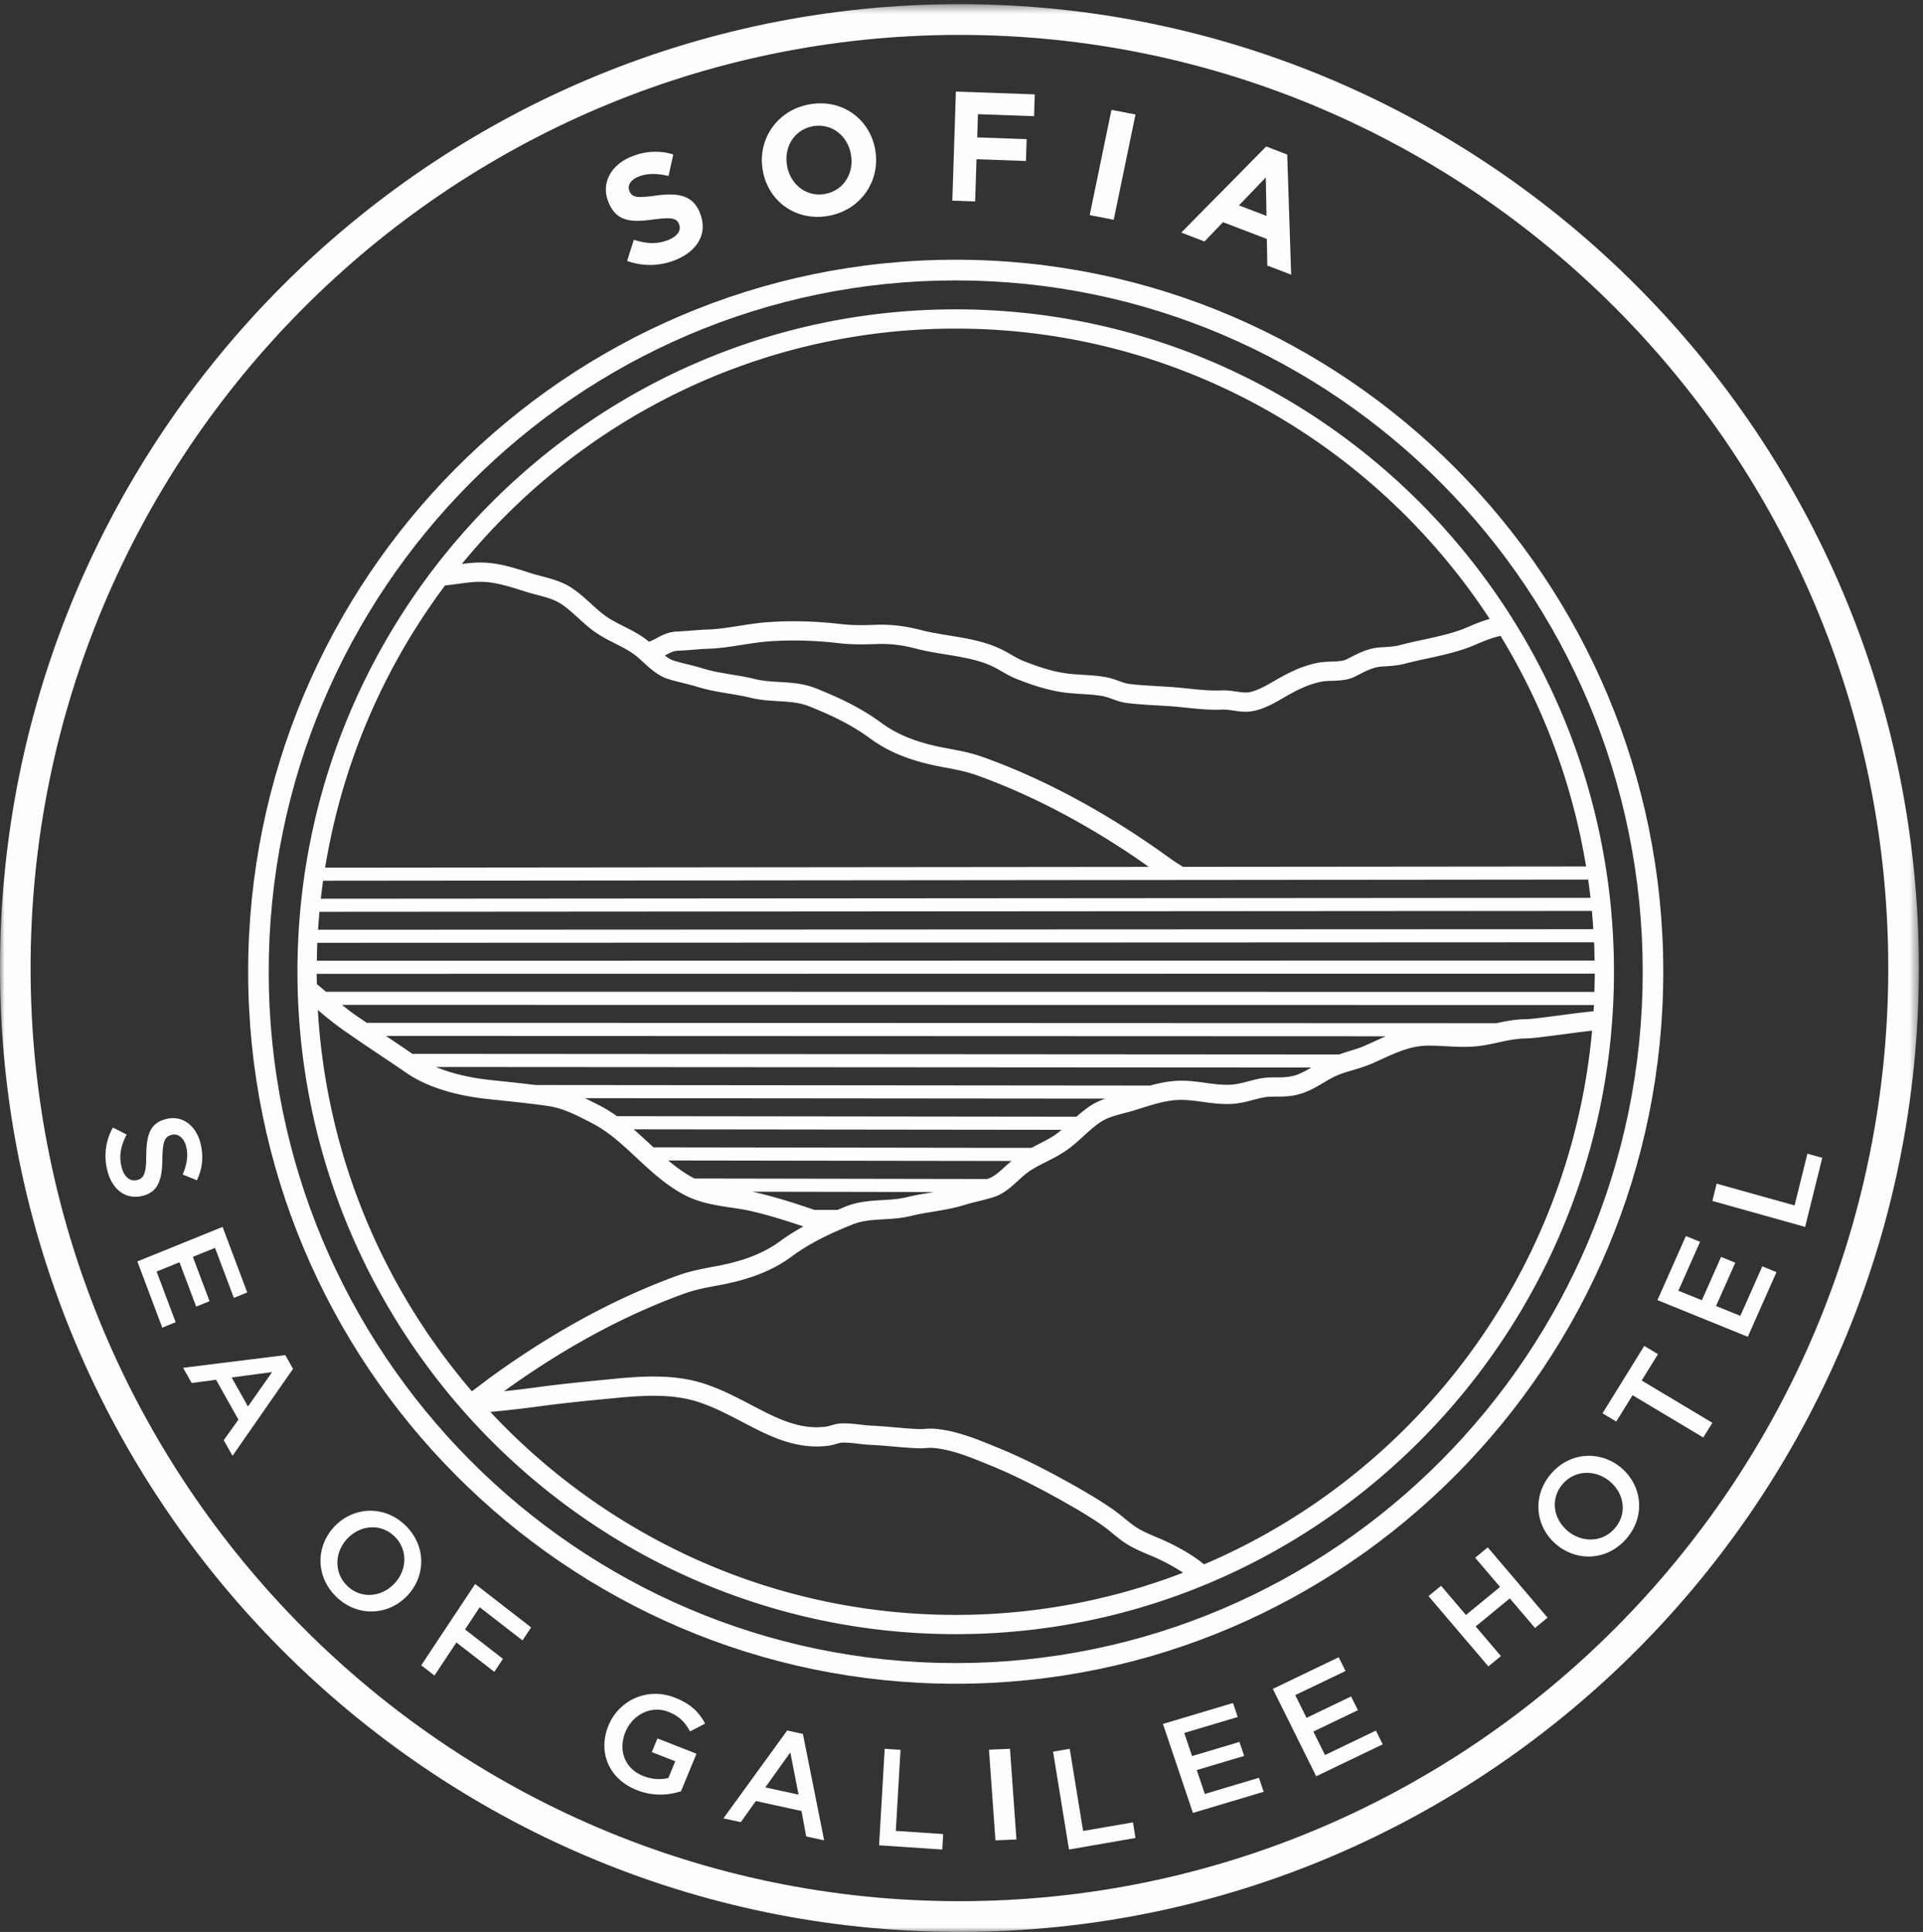 <?xml version="1.0" encoding="UTF-8"?> <svg xmlns="http://www.w3.org/2000/svg" xmlns:xlink="http://www.w3.org/1999/xlink" width="210" height="211" viewBox="0 0 210 211"><rect x="0" y="0" width="210" height="211" fill="#333333" stroke="none"/><defs><path id="a" d="M0 .456h209.547V211H0z"></path></defs><g fill="none" fill-rule="evenodd"><g><mask id="b" fill="#fff"><use xlink:href="#a"></use></mask><path fill="#FEFEFE" d="M104.774.456C47.002.456 0 47.68 0 105.728 0 163.775 47.002 211 104.774 211c57.771 0 104.773-47.225 104.773-105.272C209.547 47.68 162.545.456 104.774.456m0 207.187c-55.93 0-101.433-45.72-101.433-101.915C3.34 49.53 48.844 3.812 104.774 3.812c55.93 0 101.433 45.718 101.433 101.916 0 56.196-45.503 101.915-101.433 101.915" mask="url(#b)"></path></g><path fill="#FEFEFE" d="M15.526 130.619c1.674-.39 2.178-1.674 2.205-3.924.014-2.036.251-2.574 1.04-2.756.672-.158 1.342.322 1.579 1.36.212.919.063 1.909-.402 2.971l1.55.64c.581-1.208.758-2.48.42-3.945-.46-2-1.967-3.166-3.712-2.763-1.865.436-2.215 1.79-2.236 4.053 0 1.97-.294 2.464-1.024 2.632-.773.182-1.433-.393-1.685-1.487-.288-1.253-.037-2.325.571-3.484l-1.505-.772a6.406 6.406 0 0 0-.637 4.575c.487 2.114 1.945 3.34 3.836 2.9M21.422 142.703l1.463-.59-1.824-4.844 2.422-.979 2.054 5.463L27 141.16 24.306 134 15 137.77l2.719 7.23 1.463-.593-2.081-5.531 2.5-1.014zM20 149.388l.93 1.66 2.662-.356 2.446 4.358-1.604 2.238.959 1.712L32 149.501 31.157 148 20 149.388zm7.08 4.226l-1.783-3.172 4.416-.583-2.634 3.755zM44.327 166.653c-2.282-2.277-5.636-2.125-7.722-.014-2.088 2.11-2.215 5.436.069 7.708 2.283 2.277 5.635 2.125 7.723.015 2.086-2.109 2.212-5.433-.07-7.71m-1.32 6.367c-1.445 1.459-3.644 1.619-5.122.146-1.474-1.47-1.334-3.725.11-5.184 1.443-1.46 3.644-1.618 5.12-.147 1.474 1.47 1.335 3.726-.109 5.185M46 181.88l1.443 1.12 2.398-3.614 4.142 3.21.94-1.42-4.14-3.214 1.606-2.422 4.67 3.623.941-1.424L51.89 173zM72.979 186.96c1.272.497 1.863 1.2 2.371 2.144l1.65-.858c-.679-1.254-1.555-2.151-3.301-2.834-3.017-1.183-6.115.29-7.247 3.038-1.18 2.857-.017 5.84 3.115 7.067 1.772.695 3.475.554 4.802.118l1.689-4.1-4.26-1.67-.616 1.492 2.559 1.004-.752 1.827c-.799.202-1.778.16-2.721-.21-2.046-.8-2.794-2.811-1.961-4.832.782-1.897 2.828-2.91 4.672-2.186M85.963 189L79 198.598l1.899.413 1.643-2.306 4.984 1.087.513 2.777L90 201l-2.32-11.626-1.717-.374zm-2.386 6.212l2.73-3.819.9 4.611-3.63-.792zM98.34 191.112L96.612 191 96 201.539l6.9.461.1-1.688-5.174-.345zM108 191.096l.706 9.904 2.294-.094-.706-9.906zM118.28 199.974L116.82 191l-1.82.315L116.739 202l7.261-1.26-.277-1.707zM131.572 195.932l-.88-2.608 5.177-1.545-.516-1.528-5.175 1.546-.852-2.526 5.84-1.743-.514-1.528-7.652 2.285 3.274 9.715 7.726-2.306-.516-1.528zM144.695 191.682l-1.27-2.565 4.866-2.335-.747-1.5-4.864 2.337-1.232-2.484 5.489-2.633-.745-1.502-7.192 3.456 4.735 9.544 7.265-3.487-.746-1.5zM161.096 170.13l2.717 3.191-3.725 3.064-2.717-3.189-1.371 1.127 6.535 7.677 1.37-1.127-2.755-3.236 3.727-3.067 2.752 3.235 1.371-1.13-6.53-7.675zM169.367 160.982c-2.095 2.446-1.688 5.777.58 7.695 2.267 1.92 5.593 1.791 7.688-.658 2.094-2.447 1.684-5.779-.58-7.698-2.265-1.918-5.596-1.79-7.688.661m6.992 5.92c-1.354 1.582-3.61 1.617-5.18.288-1.567-1.33-1.892-3.508-.539-5.092 1.353-1.582 3.612-1.615 5.18-.287 1.568 1.326 1.895 3.509.54 5.09M181.058 147.899l-1.502-.899-4.556 7.361 1.503.895 1.78-2.874 7.723 4.618.994-1.605-7.722-4.62zM190.052 143.714l-2.651-1.076 2.1-4.73-1.55-.63-2.1 4.73-2.566-1.04 2.37-5.338-1.551-.63-3.104 6.995 9.867 4.005 3.133-7.06-1.549-.63zM197.379 126l-1.404 5.655-8.508-2.382-.467 1.891L197.127 134l1.873-7.546z"></path><g fill="#FEFEFE"><path d="M66.442 22.059c.873 2.203 2.535 2.239 4.954 1.907 2.01-.27 2.509-.107 2.754.511l.012.032c.258.65-.177 1.286-1.157 1.692-1.245.51-2.48.409-3.787-.013l-.732 2.309a7.356 7.356 0 0 0 5.326-.123c2.35-.967 3.51-2.878 2.636-5.08l-.011-.033c-.767-1.931-2.33-2.23-4.773-1.907-2.078.282-2.64.236-2.928-.492l-.012-.034c-.215-.539.098-1.165 1.017-1.54.917-.379 2.03-.355 3.265-.07l.517-2.348c-1.462-.45-3.017-.402-4.604.25-2.225.914-3.286 2.896-2.49 4.907l.013.032zM83.3 18.629c.585 3.346 3.617 5.589 7.184 4.944 3.565-.646 5.678-3.854 5.096-7.198l-.006-.036c-.584-3.343-3.615-5.585-7.182-4.94-3.566.644-5.682 3.853-5.097 7.198l.006.032zm5.475-4.84c2.048-.368 3.796 1.047 4.147 3.066l.005.036c.352 2.016-.78 3.918-2.828 4.29-2.047.37-3.792-1.049-4.146-3.064l-.005-.036c-.352-2.016.78-3.92 2.827-4.292z"></path></g><path fill="#FEFEFE" d="M106.64 17.388l5.396.195.078-2.384-5.399-.192.08-2.535 6.13.22.075-2.383-8.614-.309L104 21.911l2.489.089zM124 12.503L121.376 12 119 23.495l2.624.505zM133.558 24.265l4.786 1.833.053 2.904L141 30l-.43-13.121-2.296-.879L129 25.401l2.538.973 2.02-2.11zm4.672-4.883l.08 4.203-3.009-1.153 2.93-3.05z"></path><g fill="#FEFEFE"><path d="M181.636 106.132c0-42.88-34.663-77.764-77.268-77.764-42.605 0-77.268 34.884-77.268 77.764 0 42.878 34.663 77.763 77.268 77.763 42.605 0 77.268-34.885 77.268-77.763m-77.268 75.506c-41.368 0-75.024-33.871-75.024-75.506 0-41.634 33.656-75.506 75.024-75.506s75.024 33.872 75.024 75.506c0 41.635-33.656 75.506-75.024 75.506"></path><path d="M104.368 33.787c-39.636 0-71.883 32.455-71.883 72.346 0 39.891 32.247 72.344 71.883 72.344 39.636 0 71.882-32.453 71.882-72.344 0-39.891-32.246-72.346-71.882-72.346zm27.123 137.069c-1.203-.986-2.523-1.71-3.668-2.282a25.571 25.571 0 0 0-1.522-.682c-.864-.367-1.68-.714-2.373-1.188a16.06 16.06 0 0 1-1.13-.877 20.42 20.42 0 0 0-1.23-.956c-1.03-.716-2.185-1.438-3.635-2.268-3.533-2.017-6.298-3.403-8.97-4.491l-.34-.14c-2.026-.827-4.32-1.765-6.65-1.931a7.394 7.394 0 0 0-.967.018c-.202.01-.408.03-.606.02-.906-.028-1.814-.11-2.723-.19a54.64 54.64 0 0 0-2.553-.187c-.389-.016-.79-.065-1.195-.112-.692-.081-1.407-.162-2.126-.124-.392.025-.749.125-1.062.216-.181.051-.36.108-.54.13-2.655.355-5.005-.724-7.375-1.955l-.667-.349c-2.182-1.141-4.438-2.324-6.885-2.812-3.06-.61-6.13-.31-9.097-.018l-.371.037c-2.366.23-4.681.463-7.03.782-1.264.172-2.504.318-3.74.453 6.526-4.715 13.143-8.3 19.671-10.658 1.194-.43 2.346-.656 3.732-.907 3.395-.616 5.942-1.618 8.012-3.15 2.165-1.603 4.576-2.669 6.65-3.5 1.074-.432 2.193-.496 3.379-.565.97-.057 1.973-.115 3.023-.373.791-.194 1.59-.325 2.388-.458 1.117-.184 2.272-.377 3.42-.732.513-.16 1.034-.287 1.551-.416a30.654 30.654 0 0 0 1.582-.424c1.137-.348 2.001-1.143 2.766-1.847.299-.274.59-.545.892-.775.647-.493 1.381-.863 2.158-1.257.709-.357 1.439-.728 2.14-1.21.701-.483 1.329-1.05 1.936-1.603.68-.622 1.325-1.207 2.026-1.635.679-.411 1.598-.652 2.486-.887.392-.102.78-.206 1.14-.318l.494-.156c1.606-.506 3.115-.997 4.737-.946.7.015 1.398.112 2.136.213 1.13.156 2.295.313 3.543.188.682-.072 1.316-.235 1.93-.399.688-.178 1.338-.35 1.973-.361l.527-.005c.93-.001 1.806-.005 2.876-.363.86-.285 1.593-.723 2.305-1.143.554-.329 1.076-.638 1.624-.857.54-.217 1.081-.375 1.623-.535.714-.214 1.452-.434 2.21-.774l.84-.38c1.68-.768 3.264-1.494 5.075-1.515.678-.007 1.354.028 2.034.064.948.05 1.93.101 2.916.04.976-.058 1.915-.262 2.826-.461 1.025-.226 2-.42 2.942-.428.62-.002 1.873-.161 3.965-.436 1.057-.138 2.365-.315 3.296-.412-2.383 26.27-19.188 48.41-42.37 58.287zm-77.943-16.647c1.82-.177 3.643-.376 5.51-.632 2.31-.314 4.605-.544 6.948-.772l.373-.035c2.817-.277 5.734-.562 8.49-.013 2.155.429 4.275 1.539 6.327 2.616l.673.35c2.57 1.335 5.352 2.6 8.606 2.173.276-.037.557-.113.835-.193.233-.066.452-.13.617-.139.535-.029 1.129.038 1.758.112.457.054.913.107 1.352.126.82.035 1.64.107 2.457.18.947.083 1.895.166 2.84.198.268.01.536-.009.805-.027.232-.013.462-.033.687-.017 1.997.142 4.04.975 6.013 1.783l.34.138c2.586 1.055 5.274 2.403 8.721 4.372 1.397.8 2.501 1.488 3.479 2.17.381.267.741.562 1.1.857.416.34.832.68 1.274.985.865.591 1.818.996 2.738 1.387a21.392 21.392 0 0 1 3.71 1.938 69.044 69.044 0 0 1-24.833 4.61c-20.019 0-38.08-8.536-50.82-22.167zM35.284 96.195l138.153-.13c.095.661.177 1.326.252 1.994l-138.655.095a68.97 68.97 0 0 1 .25-1.959zm.427-2.625a70.153 70.153 0 0 1 12.896-29.633c.51-.046 1.013-.113 1.503-.182.738-.1 1.435-.196 2.138-.213 1.628-.031 3.135.442 4.746.95l.482.153c.363.114.746.215 1.137.317.89.235 1.812.478 2.49.89.702.425 1.344 1.01 2.025 1.63.608.554 1.235 1.125 1.937 1.606.7.483 1.432.85 2.139 1.208.778.395 1.513.767 2.159 1.258.304.233.597.506.895.78.763.702 1.627 1.497 2.764 1.844.517.158 1.048.29 1.58.421.52.13 1.042.258 1.553.417 1.152.358 2.308.55 3.429.736.826.135 1.605.264 2.381.455 1.049.257 2.053.315 3.024.372 1.183.07 2.304.136 3.377.565 2.077.835 4.49 1.901 6.647 3.5 2.073 1.534 4.619 2.535 8.016 3.151 1.383.251 2.539.477 3.73.908 5.719 2.066 11.504 5.073 17.234 8.953.49.332.976.68 1.463 1.024l-89.957.086c.065-.402.14-.798.212-1.196zm68.657-57.682c24.352 0 45.82 12.626 58.31 31.705-.833.244-1.608.553-2.336.872-1.503.66-3.134 1.013-4.86 1.388-.86.185-1.714.372-2.552.595-.591.157-1.162.193-1.822.234l-.357.022c-1.33.088-2.372.624-3.38 1.141l-.317.161c-.413.212-1.02.23-1.658.252-.502.016-1.017.033-1.537.14-1.856.38-3.317 1.169-4.773 2.014-.88.507-2.083 1.204-2.995 1.222-.342 0-.73-.05-1.088-.104-.476-.071-1.016-.149-1.601-.127-1.224.054-2.401-.07-3.646-.199a55.101 55.101 0 0 0-1.953-.18l-1.31-.08c-1.049-.059-2.098-.118-3.14-.243-.395-.048-.762-.18-1.191-.336-.39-.141-.833-.3-1.326-.395-.869-.166-1.738-.218-2.58-.269-.657-.04-1.316-.08-1.965-.178-1.476-.223-2.75-.646-4.452-1.3-.472-.18-.913-.435-1.38-.705a17.97 17.97 0 0 0-1.035-.565c-1.832-.904-3.856-1.233-5.816-1.552-1.07-.175-2.083-.338-3.048-.59-1.777-.46-3.252-.626-4.941-.572-1.246.05-2.48.075-3.828-.084-2.812-.334-5.773-.391-8.333-.17-.909.08-1.823.224-2.739.369-1.217.19-2.366.373-3.504.405-.474.012-1.086.06-1.697.109-.552.043-1.1.087-1.53.103-1.025.03-1.745.43-2.324.751a5.243 5.243 0 0 1-.8.367c-.08-.065-.16-.145-.242-.208-.797-.609-1.654-1.042-2.483-1.462-.674-.34-1.312-.664-1.9-1.066-.58-.4-1.13-.9-1.71-1.427-.724-.66-1.474-1.342-2.348-1.873-.936-.568-2.053-.862-3.038-1.123-.361-.094-.714-.187-1.048-.29l-.477-.152c-1.7-.536-3.45-1.103-5.418-1.045-.607.012-1.192.08-1.765.154 12.809-15.686 32.229-25.709 53.933-25.709zm68.68 57.815c.055.311.114.62.165.932l-44.026.04a28.1 28.1 0 0 1-1.478-.977c-.02-.013-.037-.027-.055-.038-6.682-4.828-13.475-8.509-20.19-10.933-1.343-.487-2.584-.73-4.067-1-3.069-.555-5.342-1.438-7.147-2.775-2.348-1.739-4.911-2.875-7.112-3.76-1.387-.556-2.73-.634-4.029-.71-.918-.053-1.783-.104-2.65-.316-.851-.21-1.707-.35-2.536-.488-1.1-.183-2.138-.355-3.152-.668-.55-.171-1.111-.312-1.67-.45-.495-.122-.99-.245-1.475-.393-.353-.106-.689-.313-1.022-.57l.065-.036c.5-.276.86-.475 1.383-.492.457-.014 1.043-.06 1.633-.106.57-.046 1.143-.093 1.586-.106 1.275-.033 2.543-.235 3.77-.429.87-.136 1.736-.275 2.598-.35 2.425-.208 5.233-.152 7.91.163 1.493.175 2.867.145 4.145.099 1.5-.058 2.752.092 4.345.504 1.058.276 2.166.456 3.238.63 1.889.31 3.677.599 5.23 1.365.317.156.615.33.913.501.516.297 1.05.605 1.674.845 1.465.566 3.053 1.138 4.889 1.415.707.107 1.428.153 2.147.198.812.048 1.578.097 2.317.236.358.07.683.19 1.01.308.479.172 1.02.37 1.649.445 1.085.13 2.176.192 3.268.255l1.29.079c.635.042 1.257.107 1.875.172 1.264.133 2.574.268 3.955.21.387-.012.783.04 1.202.104.451.068.928.14 1.436.127 1.448-.028 2.92-.88 3.994-1.502 1.303-.755 2.6-1.46 4.148-1.776.348-.071.756-.084 1.188-.099.8-.024 1.708-.053 2.535-.475l.325-.166c.893-.46 1.664-.857 2.566-.915l.345-.023c.708-.044 1.438-.087 2.23-.3.806-.214 1.63-.393 2.458-.571 1.75-.38 3.561-.772 5.255-1.516 1.007-.442 1.838-.755 2.689-.938a70.042 70.042 0 0 1 9.183 24.25zm1.06 14.63l-138.513-.015c-.33-.281-.667-.561-.99-.841-.007-.373-.026-.743-.027-1.117l139.581-.02c-.002.667-.03 1.33-.05 1.994zm-35.344 9.342c-.882.016-1.685.224-2.463.43-.562.147-1.092.286-1.617.338-1.002.106-1.994-.033-3.046-.178-.764-.105-1.55-.212-2.372-.232-1.302-.03-2.507.214-3.67.53l-67.123-.061a163.079 163.079 0 0 0-3.334-.378l-1.772-.19c-1.663-.184-3.812-.584-5.761-1.4l95.595.06c-.552.326-1.09.63-1.653.817-.755.252-1.405.256-2.229.258l-.555.006zm-26.124 7.694l-41.274-.06c-.15-.137-.296-.27-.444-.41a66.32 66.32 0 0 0-1.73-1.558l46.737.055a9.808 9.808 0 0 1-.706.549c-.585.402-1.223.724-1.9 1.065-.225.113-.454.239-.683.359zm-4.847 3.399l-31.938-.055c-.02-.01-.041-.014-.062-.024-1.013-.522-1.926-1.199-2.813-1.945l37.485.055c-.222.186-.442.368-.662.573-.661.606-1.28 1.175-1.964 1.385-.015.005-.03.006-.046.01zm-16.328 3.377l-2.536-.005c-2.228-.772-4.71-1.546-6.772-1.984l19.82.034c-.144.025-.28.052-.426.075-.851.142-1.701.283-2.543.49-.865.214-1.733.263-2.65.316-1.299.075-2.643.154-4.028.712-.273.109-.576.242-.865.362zm-24.093-10.24a16.038 16.038 0 0 0-1.826-1.131 49.099 49.099 0 0 0-1.675-.835l56.849.05c-.497.174-.987.381-1.438.655-.627.38-1.182.846-1.72 1.32l-50.19-.059zm82.57-8.1l-.823.373c-.634.285-1.275.475-1.954.677-.31.092-.62.209-.93.31L45.042 115.1c-.828-.567-1.66-1.13-2.493-1.69-.134-.089-.265-.18-.399-.27l109.194.04c-.475.2-.941.413-1.404.625zm24.192-8.897l-139.532.022c.01-.655.02-1.309.05-1.958l139.43-.056c.032.66.041 1.326.052 1.992zm-.29-5.419c.061.662.107 1.33.152 1.995l-139.26.058c.044-.655.09-1.309.15-1.958l138.958-.095zM37.5 112.506c1.283.904 2.589 1.781 3.894 2.655.99.663 1.98 1.325 2.958 2.003 2.691 1.859 6.264 2.58 8.786 2.856l1.783.191c1.662.175 3.32.348 4.974.592 1.633.243 3.119 1.018 4.83 1.908 1.756.915 3.224 2.282 4.778 3.73 1.613 1.503 3.28 3.056 5.34 4.119 1.632.84 3.543 1.12 5.23 1.366l.546.08c1.988.3 4.777 1.153 7.112 1.943-.85.478-1.7.99-2.516 1.591-1.805 1.34-4.077 2.22-7.146 2.778-1.483.269-2.722.512-4.067.997-6.73 2.432-13.54 6.124-20.245 10.974-.421.304-.842.624-1.265.945-.317.24-.637.48-.961.72-9.707-11.326-15.895-25.78-16.824-41.644.898.757 1.818 1.508 2.793 2.196zm132.793-1.608c-1.495.196-3.19.419-3.653.419h-.015c-1.048-.006-2.171.21-3.218.436l-123.355-.046c-.452-.309-.907-.608-1.354-.922-.459-.326-.902-.683-1.347-1.036l136.72.017c-.01.228-.038.456-.052.687-.85.073-2.058.225-3.726.445z"></path></g></g></svg> 